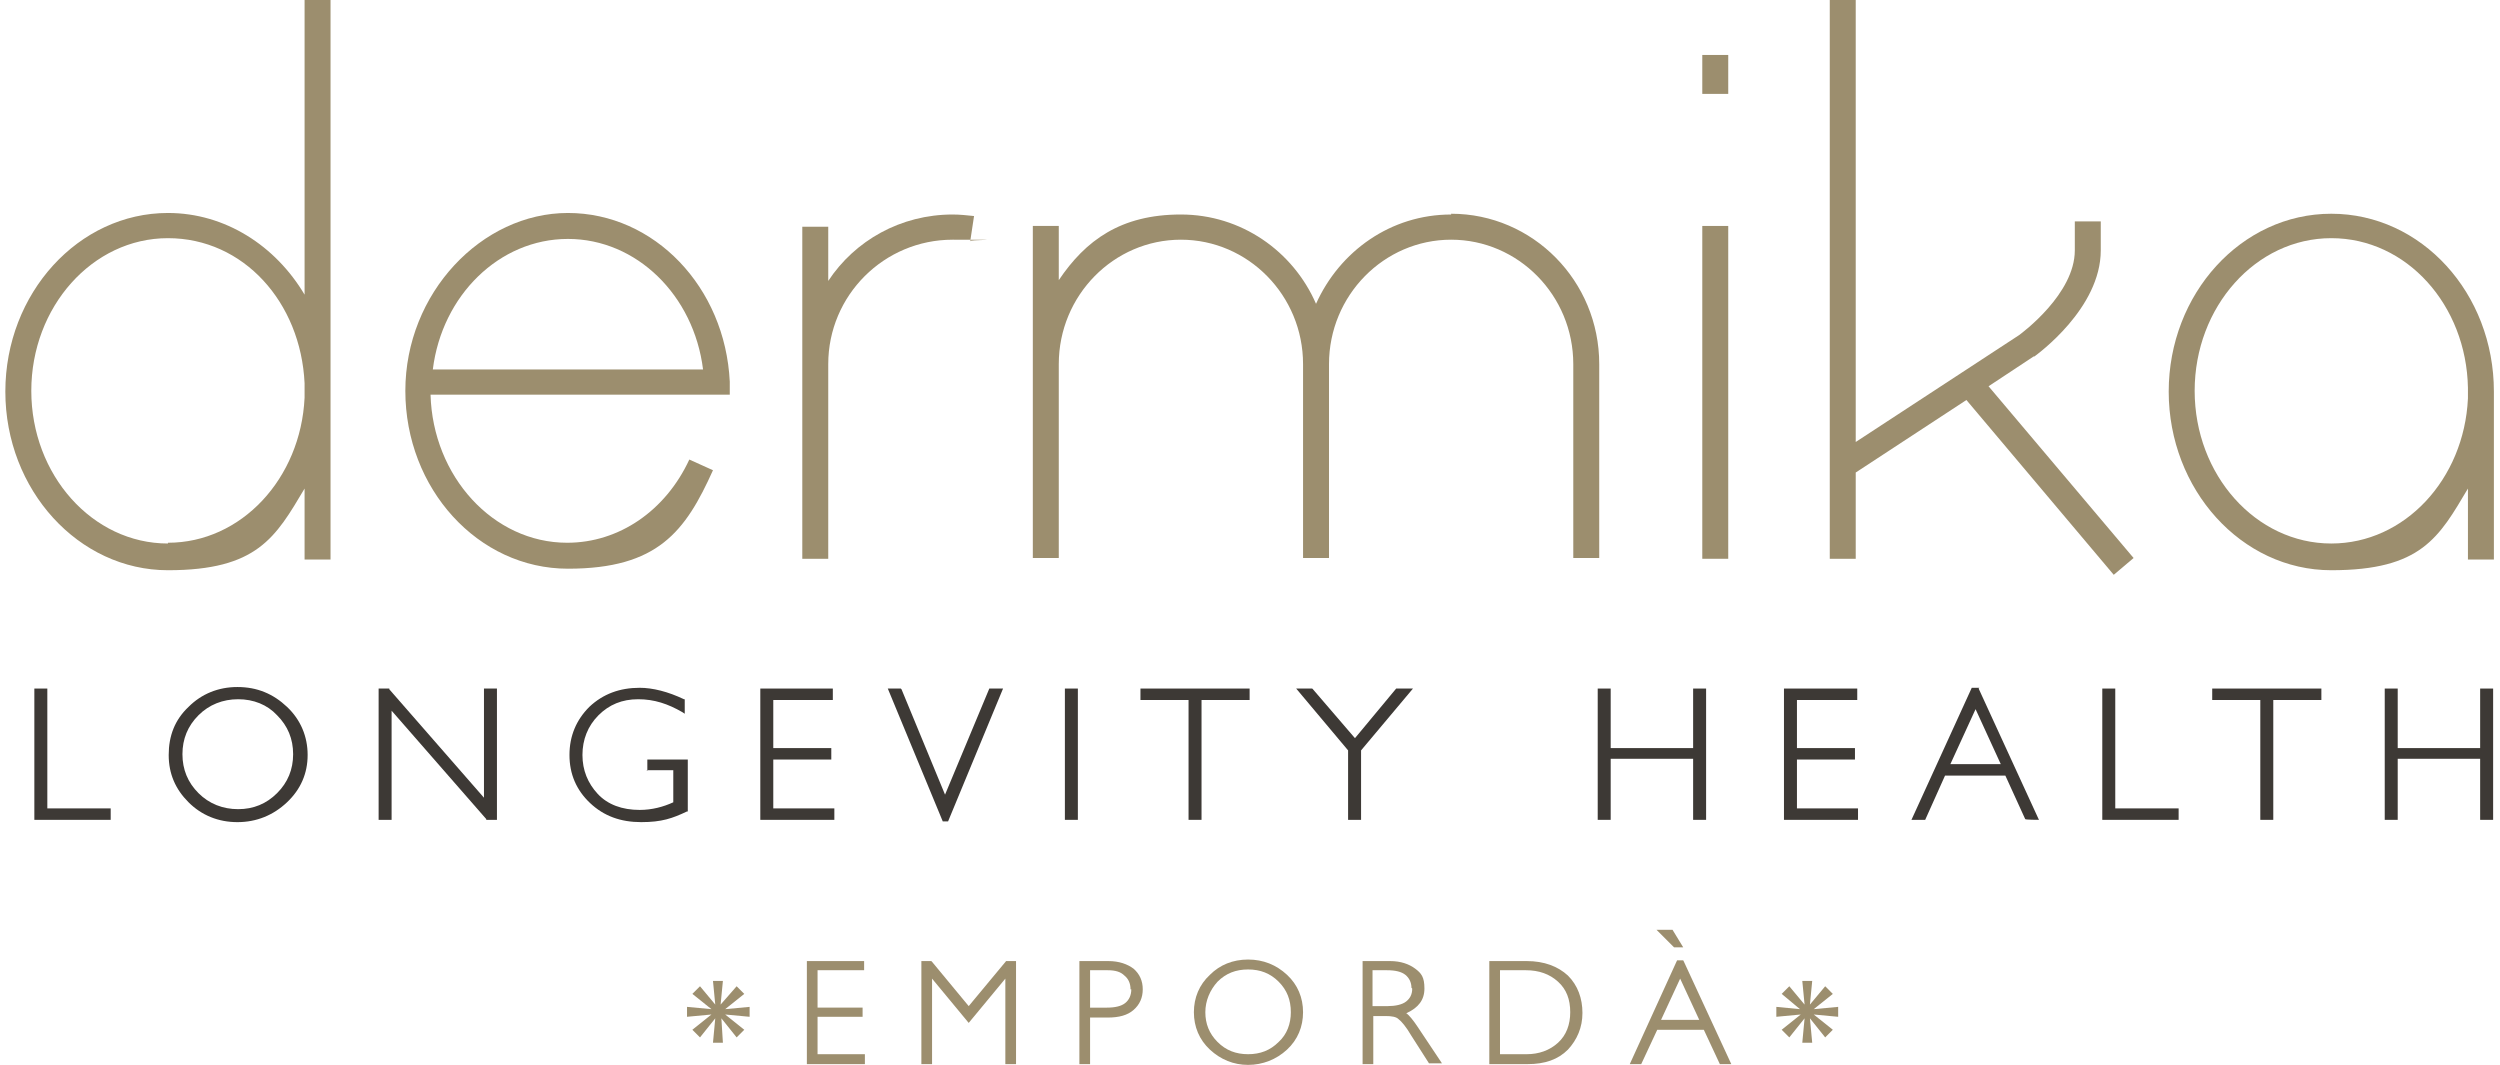<svg xmlns="http://www.w3.org/2000/svg" id="Capa_1" viewBox="0 0 327.5 139.5"><defs><style>      .st0 {        fill: #9c8e6e;      }      .st1 {        fill: #3d3935;      }    </style></defs><rect class="st0" x="223" y="7.2" width="3.4" height="5.1"></rect><path class="st0" d="M190.1,28.1c-7.9,0-14.6,4.8-17.7,11.7-3-6.9-9.8-11.7-17.7-11.7s-12.5,3.4-16,8.6v-7.1h-3.4v18.1h0v25.4h3.4v-25.4c0-9,7.2-16.3,16-16.3s16,7.3,16,16.3v25.4h3.4v-25.4c0-9,7.2-16.3,16-16.3s16,7.3,16,16.3v25.4h3.4v-25.4c0-10.9-8.7-19.7-19.4-19.7"></path><path class="st0" d="M108.5,36.7v-7h-3.4v18h0v25.5h3.4v-25.5c0-9,7.3-16.3,16.3-16.3s1.6,0,2.3.2l.5-3.3c-.9-.1-1.9-.2-2.8-.2-6.8,0-12.8,3.4-16.3,8.7"></path><path class="st0" d="M95.6,50c-.6-12.4-9.9-22.1-21.2-22.1s-21.3,10.5-21.3,23.3,9.5,23.3,21.3,23.3,15.4-4.9,19-12.9l-3.1-1.4c-3.1,6.7-9.2,10.9-16,10.9-9.7,0-17.6-8.7-17.9-19.4h39.2v-1.8M56.7,48.4c1.2-9.7,8.7-17.1,17.7-17.1s16.5,7.4,17.7,17.1h-35.4Z"></path><rect class="st0" x="223" y="29.6" width="3.4" height="43.6"></rect><path class="st0" d="M266.5,46.7h0c.4-.3,8.7-6.3,8.7-13.9v-3.8h-3.4v3.8c0,5.7-6.9,10.8-7.3,11.1l-21.4,14V0h-3.4v73.2h3.4v-11.3l14.5-9.5,19.3,22.9,2.6-2.2-19-22.5,5.9-3.9"></path><path class="st0" d="M326.7,51.3c0-12.9-9.5-23.3-21.3-23.3s-21.3,10.5-21.3,23.3,9.5,23.4,21.3,23.4,14.1-4.3,17.9-10.7v9.3h3.4v-20.9c0-.3,0-.6,0-1M305.4,71.2c-9.9,0-17.9-9-17.9-20s8-20,17.9-20,17.7,8.8,17.9,19.6h0v1.4c-.5,10.6-8.3,19-17.9,19"></path><path class="st0" d="M43.3,50.3V0h-3.4v38.6c-3.8-6.4-10.4-10.7-17.9-10.7C10.3,27.9.7,38.4.7,51.3s9.6,23.4,21.3,23.4,14.1-4.3,17.9-10.7v9.3h3.4v-20.9c0-.3,0-.6,0-1s0-.6,0-1M22,71.2c-9.9,0-17.9-9-17.9-20s8-20,17.9-20,17.4,8.4,17.9,19v1.9c-.5,10.6-8.3,19-17.9,19"></path><g><polygon class="st1" points="6.2 90.2 4.5 90.2 4.5 107.4 14.5 107.4 14.5 105.9 6.2 105.9 6.2 90.2"></polygon><path class="st1" d="M31.1,90c-2.5,0-4.7.9-6.4,2.6-1.8,1.7-2.6,3.8-2.6,6.3s.9,4.5,2.6,6.2c1.7,1.7,3.9,2.6,6.4,2.6s4.7-.9,6.5-2.6c1.8-1.7,2.7-3.8,2.7-6.2s-.9-4.6-2.7-6.3c-1.8-1.7-3.9-2.6-6.5-2.6ZM38.4,98.8c0,2-.7,3.7-2.1,5.1s-3.1,2.1-5.1,2.1-3.8-.7-5.2-2.1c-1.4-1.4-2.1-3.1-2.1-5.1s.7-3.7,2.1-5.1c1.4-1.4,3.2-2.1,5.2-2.1s3.8.7,5.1,2.1c1.4,1.4,2.1,3.1,2.1,5.1Z"></path><polygon class="st1" points="63.4 104.5 51 90.3 51 90.2 49.6 90.2 49.6 107.4 51.3 107.4 51.3 93.1 63.7 107.3 63.7 107.4 65.1 107.4 65.1 90.2 63.4 90.2 63.4 104.5"></polygon><path class="st1" d="M84.7,100.9h3.5v4.2c-1.3.6-2.8,1-4.4,1-2.3,0-4.2-.7-5.5-2.1-1.3-1.4-2-3.1-2-5.1s.7-3.8,2.1-5.2c1.4-1.4,3.1-2.1,5.2-2.1s3.9.6,5.8,1.7l.3.2v-1.9h-.1c-2.1-1-4.1-1.5-5.8-1.5-2.6,0-4.8.8-6.6,2.5-1.7,1.7-2.6,3.8-2.6,6.3s.9,4.6,2.7,6.3c1.8,1.7,4,2.5,6.7,2.5s4.1-.5,6-1.4h.1v-6.8h-5.3v1.5Z"></path><polygon class="st1" points="101.3 99.5 108.9 99.5 108.9 98 101.3 98 101.3 91.7 109.1 91.7 109.1 90.2 99.6 90.2 99.6 107.4 109.3 107.4 109.3 105.9 101.3 105.9 101.3 99.5"></polygon><polygon class="st1" points="123.8 104.1 118.1 90.3 118 90.2 116.3 90.2 123.5 107.6 124.2 107.6 131.4 90.2 129.6 90.2 123.8 104.1"></polygon><rect class="st1" x="139.5" y="90.2" width="1.7" height="17.2"></rect><polygon class="st1" points="149.4 91.7 155.7 91.7 155.7 107.4 157.4 107.4 157.4 91.7 163.7 91.7 163.7 90.2 149.4 90.2 149.4 91.7"></polygon><polygon class="st1" points="177.5 96.7 172 90.3 171.9 90.2 169.8 90.2 176.6 98.3 176.6 107.4 178.3 107.4 178.3 98.3 185.1 90.2 182.9 90.2 177.5 96.7"></polygon><polygon class="st1" points="221.8 98 211 98 211 90.2 209.3 90.2 209.3 107.4 211 107.4 211 99.4 221.8 99.4 221.8 107.4 223.5 107.4 223.5 90.2 221.8 90.2 221.8 98"></polygon><polygon class="st1" points="235.4 99.5 243 99.5 243 98 235.4 98 235.4 91.7 243.3 91.7 243.3 90.2 233.7 90.2 233.7 107.4 243.4 107.4 243.4 105.9 235.4 105.9 235.4 99.5"></polygon><path class="st1" d="M259.3,90.1h-1l-7.9,17.3h1.8l2.6-5.8h7.9l2.6,5.7h0c0,.1,1.8.1,1.8.1l-7.9-17.2h0ZM262.1,100.1h-6.6l3.3-7.2,3.3,7.2Z"></path><polygon class="st1" points="277.1 90.2 275.4 90.2 275.4 107.4 285.4 107.4 285.4 105.9 277.1 105.9 277.1 90.2"></polygon><polygon class="st1" points="289.8 91.7 296.1 91.7 296.1 107.4 297.8 107.4 297.8 91.7 304.1 91.7 304.1 90.2 289.8 90.2 289.8 91.7"></polygon><polygon class="st1" points="324.9 90.2 324.9 98 314.1 98 314.1 90.2 312.4 90.2 312.4 107.4 314.1 107.4 314.1 99.4 324.9 99.4 324.9 107.4 326.6 107.4 326.6 90.2 324.9 90.2"></polygon></g><g><polygon class="st0" points="97.5 130.2 96.5 129.2 94.4 131.6 94.7 128.5 93.4 128.5 93.7 131.6 91.7 129.2 90.7 130.2 93.2 132.2 90 131.9 90 133.2 93.2 132.9 90.7 134.9 91.7 135.9 93.7 133.4 93.4 136.6 94.7 136.6 94.5 133.4 96.5 135.9 97.5 134.9 95 132.9 98.2 133.2 98.2 131.9 95 132.2 97.5 130.2"></polygon><polygon class="st0" points="107.1 133.2 113 133.2 113 132 107.1 132 107.1 127.1 113.2 127.1 113.2 125.9 105.7 125.9 105.7 139.4 113.3 139.4 113.3 138.1 107.1 138.1 107.1 133.2"></polygon><polygon class="st0" points="126.9 131.8 122.1 126 122 125.9 120.7 125.9 120.7 139.4 122.1 139.4 122.1 128.2 126.9 134 131.7 128.2 131.7 139.4 133.1 139.4 133.1 125.9 131.8 125.9 126.9 131.8"></polygon><path class="st0" d="M145.2,125.9h-3.8v13.5h1.4v-6.1h2.3c1.5,0,2.6-.3,3.4-1,.8-.7,1.2-1.6,1.2-2.7s-.4-2-1.2-2.7c-.8-.6-1.9-1-3.3-1ZM148.2,129.6c0,.8-.3,1.4-.8,1.8-.5.4-1.3.6-2.4.6h-2.2v-4.9h2.3c1,0,1.7.2,2.2.7.5.4.8,1,.8,1.8Z"></path><path class="st0" d="M163.5,125.7c-2,0-3.7.7-5,2-1.4,1.3-2.1,3-2.1,4.9s.7,3.6,2.1,4.9c1.4,1.3,3.1,2,5,2s3.7-.7,5.1-2c1.4-1.3,2.1-3,2.1-4.9s-.7-3.6-2.1-4.9c-1.4-1.3-3.1-2-5.1-2ZM169.1,132.6c0,1.5-.5,2.9-1.6,3.9-1.1,1.1-2.4,1.6-4,1.6s-2.9-.5-4-1.6c-1.1-1.1-1.6-2.4-1.6-3.9s.6-2.9,1.6-4c1.1-1.1,2.4-1.6,4-1.6s2.9.5,4,1.6c1.1,1.1,1.6,2.4,1.6,4Z"></path><path class="st0" d="M184.3,132.7c1.5-.7,2.3-1.7,2.3-3.2s-.4-2-1.2-2.6c-.8-.6-1.9-1-3.3-1h-3.6v13.5h1.4v-6.3h1.6c.8,0,1.4.1,1.7.4.4.3,1,1,1.7,2.2l2.3,3.6h0c0,0,1.7,0,1.7,0l-3.2-4.8c-.6-.9-1.1-1.5-1.5-1.8ZM185,129.5c0,.8-.3,1.3-.8,1.7-.5.4-1.4.6-2.4.6h-2v-4.7h1.9c1.1,0,1.9.2,2.4.6.5.4.8,1,.8,1.7Z"></path><path class="st0" d="M199.9,125.9h-4.8v13.5h5c2.3,0,4-.6,5.3-1.9,1.2-1.3,1.9-2.9,1.9-4.8s-.6-3.6-1.9-4.9c-1.3-1.2-3.1-1.9-5.4-1.9ZM205.7,132.6c0,1.6-.5,3-1.6,4-1.1,1-2.5,1.5-4.1,1.5h-3.5v-11h3.4c1.7,0,3.1.5,4.2,1.5,1.1,1,1.6,2.3,1.6,4Z"></path><path class="st0" d="M220.5,125.8h-.8l-6.2,13.6h1.5l2.1-4.5h6.1l2.1,4.5h1.5l-6.2-13.4h0ZM222.6,133.6h-5l2.5-5.4,2.5,5.4Z"></path><polygon class="st0" points="219.4 124.1 220.5 124.1 219.1 121.8 217 121.8 219.3 124.1 219.4 124.1"></polygon><polygon class="st0" points="240.8 131.9 237.6 132.2 240.1 130.2 239.1 129.2 237.1 131.6 237.4 128.5 236.1 128.5 236.4 131.6 234.4 129.2 233.4 130.2 235.8 132.2 232.7 131.9 232.7 133.2 235.9 132.9 233.4 134.9 234.4 135.9 236.4 133.4 236.1 136.6 237.4 136.6 237.1 133.4 239.1 135.9 240.1 134.9 237.6 132.9 240.8 133.2 240.8 131.9"></polygon></g></svg>